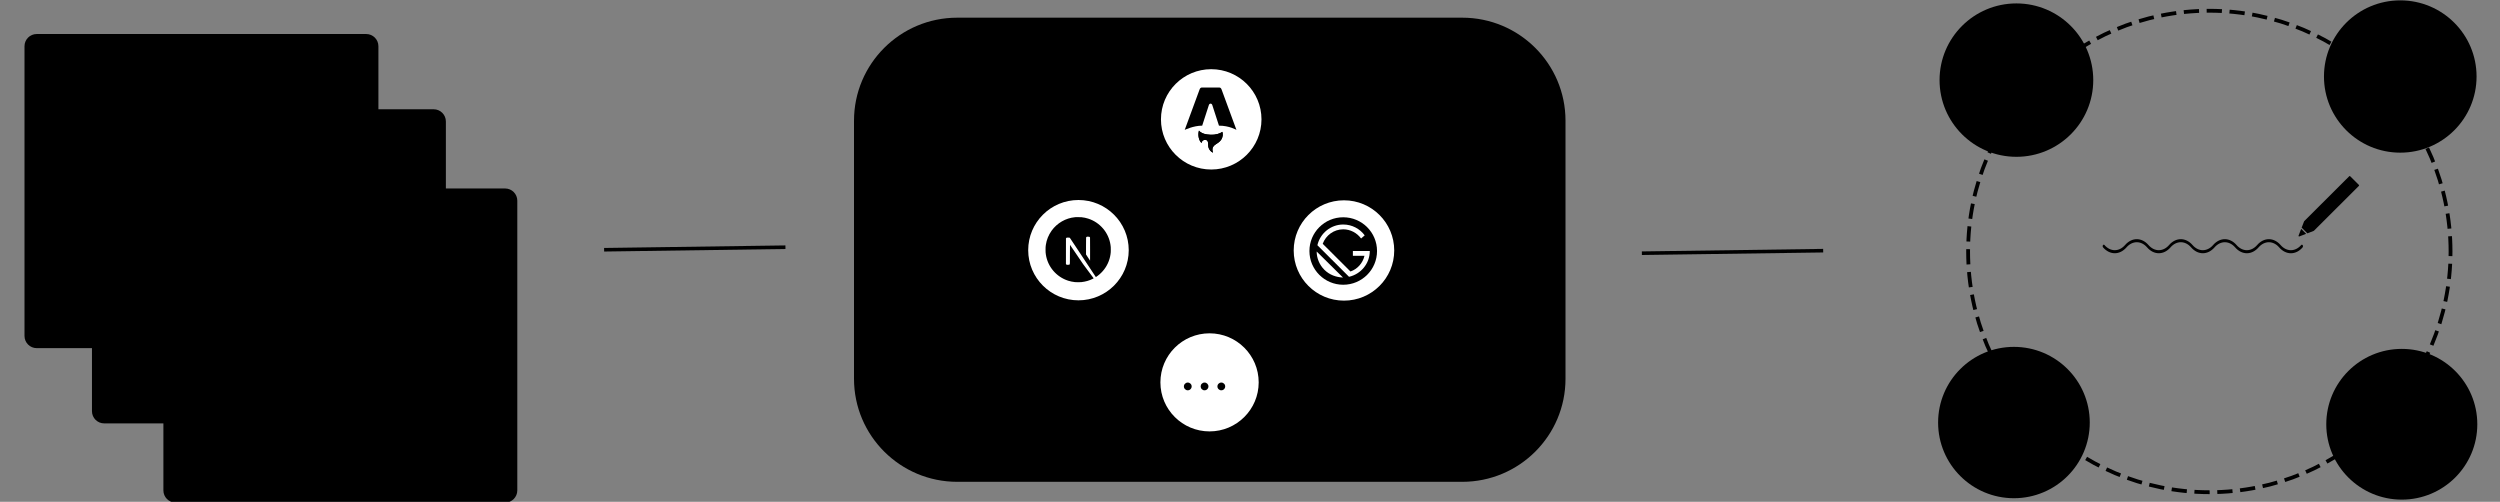 <svg width="1116" height="224" viewBox="0 0 1116 224" fill="none" xmlns="http://www.w3.org/2000/svg">
<rect x="0" y="0" width="1116" height="224" fill="#808080" stroke="none"/>
<g clip-path="url(#clip0_3_2)">
<path d="M350.619 110.351L269.676 111.489" stroke="#8C9FCC" style="stroke:#8C9FCC;stroke:color(display-p3 0.549 0.624 0.8);stroke-opacity:1;" stroke-width="1.598"/>
<path d="M813.869 111.898L732.927 113.035" stroke="#8C9FCC" style="stroke:#8C9FCC;stroke:color(display-p3 0.549 0.624 0.8);stroke-opacity:1;" stroke-width="1.598"/>
<path fill-rule="evenodd" clip-rule="evenodd" d="M381.228 169.086C381.228 194.491 401.864 215.085 427.321 215.085H652.749C678.205 215.085 698.841 194.491 698.841 169.086V53.893C698.841 28.488 678.205 7.893 652.749 7.893H427.321C401.864 7.893 381.228 28.488 381.228 53.893V169.086Z" fill="#F6F6F6" style="fill:#F6F6F6;fill:color(display-p3 0.965 0.965 0.965);fill-opacity:1;"/>
<path fill-rule="evenodd" clip-rule="evenodd" d="M563.127 53.28C563.127 40.913 553.081 30.887 540.689 30.887C528.296 30.887 518.251 40.913 518.251 53.28C518.251 65.646 528.296 75.671 540.689 75.671C553.081 75.671 563.127 65.646 563.127 53.28Z" fill="white" style="fill:white;fill-opacity:1;"/>
<path d="M536.366 63.84C535.051 62.639 534.667 60.117 535.215 58.29C536.166 59.441 537.483 59.806 538.847 60.012C540.952 60.33 543.02 60.211 544.977 59.251C545.201 59.14 545.408 58.994 545.653 58.846C545.836 59.377 545.883 59.914 545.819 60.461C545.664 61.79 545 62.818 543.946 63.597C543.524 63.909 543.078 64.187 542.642 64.481C541.303 65.383 540.941 66.442 541.445 67.981C541.456 68.02 541.467 68.056 541.494 68.149C540.81 67.843 540.312 67.398 539.931 66.814C539.53 66.198 539.338 65.515 539.329 64.777C539.323 64.419 539.323 64.056 539.274 63.702C539.157 62.838 538.75 62.453 537.985 62.429C537.2 62.406 536.579 62.891 536.414 63.654C536.402 63.713 536.384 63.77 536.365 63.838L536.366 63.84Z" fill="#EA3891" style="fill:#EA3891;fill:color(display-p3 0.918 0.22 0.569);fill-opacity:1;"/>
<path d="M536.366 63.84C535.051 62.639 534.667 60.117 535.215 58.29C536.166 59.441 537.483 59.806 538.847 60.012C540.952 60.33 543.02 60.211 544.977 59.251C545.201 59.14 545.408 58.994 545.653 58.846C545.836 59.377 545.883 59.914 545.819 60.461C545.664 61.79 545 62.818 543.946 63.597C543.524 63.909 543.078 64.187 542.642 64.481C541.303 65.383 540.941 66.442 541.445 67.981C541.456 68.02 541.467 68.056 541.494 68.149C540.81 67.843 540.312 67.398 539.931 66.814C539.53 66.198 539.338 65.515 539.329 64.777C539.323 64.419 539.323 64.056 539.274 63.702C539.157 62.838 538.75 62.453 537.985 62.429C537.2 62.406 536.579 62.891 536.414 63.654C536.402 63.713 536.384 63.77 536.365 63.838L536.366 63.84Z" fill="#EA3891" style="fill:#EA3891;fill:color(display-p3 0.918 0.22 0.569);fill-opacity:1;"/>
<path d="M528.857 57.985C528.857 57.985 532.754 56.091 536.66 56.091L539.606 46.992C539.717 46.552 540.039 46.254 540.402 46.254C540.765 46.254 541.087 46.552 541.198 46.992L544.144 56.091C548.771 56.091 551.947 57.985 551.947 57.985C551.947 57.985 545.329 39.993 545.316 39.956C545.126 39.425 544.805 39.081 544.374 39.081H536.432C535.999 39.081 535.692 39.425 535.488 39.956C535.475 39.992 528.857 57.985 528.857 57.985Z" fill="#EA3891" style="fill:#EA3891;fill:color(display-p3 0.918 0.22 0.569);fill-opacity:1;"/>
<path fill-rule="evenodd" clip-rule="evenodd" d="M503.865 111.673C503.865 99.307 493.819 89.281 481.427 89.281C469.035 89.281 458.989 99.307 458.989 111.673C458.989 124.04 469.035 134.066 481.427 134.066C493.819 134.066 503.865 124.04 503.865 111.673Z" fill="white" style="fill:white;fill-opacity:1;"/>
<path d="M480.343 96.92C480.28 96.925 480.081 96.944 479.902 96.959C475.765 97.331 471.891 99.559 469.436 102.981C468.069 104.885 467.196 107.044 466.865 109.331C466.748 110.129 466.734 110.365 466.734 111.448C466.734 112.53 466.748 112.766 466.865 113.564C467.657 119.021 471.548 123.607 476.828 125.306C477.772 125.61 478.769 125.817 479.902 125.942C480.343 125.99 482.25 125.99 482.693 125.942C484.648 125.726 486.305 125.243 487.939 124.411C488.189 124.283 488.238 124.249 488.204 124.22C488.181 124.204 487.113 122.774 485.833 121.047L483.504 117.908L480.585 113.598C478.979 111.229 477.659 109.291 477.647 109.291C477.636 109.288 477.625 111.203 477.618 113.541C477.61 117.635 477.607 117.8 477.555 117.897C477.482 118.036 477.426 118.093 477.305 118.154C477.214 118.201 477.135 118.209 476.705 118.209H476.212L476.081 118.127C475.996 118.072 475.933 118.002 475.891 117.919L475.831 117.792L475.836 112.095L475.845 106.396L475.933 106.285C475.978 106.226 476.075 106.149 476.144 106.112C476.261 106.055 476.306 106.05 476.799 106.05C477.379 106.05 477.476 106.073 477.628 106.238C477.67 106.283 479.249 108.658 481.14 111.519C483.031 114.379 485.616 118.285 486.885 120.203L489.191 123.689L489.309 123.612C490.342 122.942 491.436 121.987 492.301 120.992C494.143 118.882 495.329 116.308 495.728 113.564C495.846 112.766 495.859 112.53 495.859 111.448C495.859 110.365 495.846 110.129 495.728 109.331C494.938 103.874 491.045 99.288 485.767 97.59C484.836 97.289 483.845 97.08 482.735 96.957C482.462 96.928 480.579 96.897 480.343 96.92ZM486.305 105.709C486.442 105.777 486.552 105.908 486.592 106.044C486.615 106.118 486.621 107.697 486.615 111.257L486.607 116.365L485.704 114.984L484.799 113.603V109.891C484.799 107.49 484.81 106.141 484.828 106.076C484.873 105.916 484.973 105.791 485.109 105.717C485.225 105.657 485.269 105.652 485.715 105.652C486.137 105.652 486.211 105.657 486.305 105.709Z" fill="black" style="fill:black;fill-opacity:1;"/>
<path fill-rule="evenodd" clip-rule="evenodd" d="M562.379 170.685C562.379 158.318 552.333 148.293 539.941 148.293C527.55 148.293 517.504 158.318 517.504 170.685C517.504 183.053 527.55 193.078 539.941 193.078C552.333 193.078 562.379 183.053 562.379 170.685Z" fill="white" stroke="#F9FAFC" style="fill:white;fill-opacity:1;stroke:#F9FAFC;stroke:color(display-p3 0.977 0.98 0.988);stroke-opacity:1;" stroke-width="1.001"/>
<path fill-rule="evenodd" clip-rule="evenodd" d="M622.383 111.81C622.383 99.443 612.337 89.418 599.946 89.418C587.554 89.418 577.508 99.443 577.508 111.81C577.508 124.178 587.554 134.203 599.946 134.203C612.337 134.203 622.383 124.178 622.383 111.81Z" fill="white" style="fill:white;fill-opacity:1;"/>
<path d="M614.707 112.052C614.707 120.368 607.951 127.11 599.617 127.11C591.284 127.11 584.528 120.368 584.528 112.052C584.528 103.735 591.284 96.993 599.617 96.993C607.951 96.993 614.707 103.735 614.707 112.052Z" fill="#663399" style="fill:#663399;fill:color(display-p3 0.4 0.2 0.6);fill-opacity:1;"/>
<path d="M587.761 112.267C587.761 115.172 588.948 118.183 591.211 120.442C593.474 122.701 596.492 123.776 599.509 123.884L587.761 112.267ZM588.085 109.47L602.204 123.561C607.485 122.378 611.473 117.645 611.473 112.052H603.929V114.203H609.102C608.348 117.429 605.977 120.119 602.852 121.194L590.456 108.825C591.857 105.061 595.414 102.371 599.617 102.371C602.851 102.371 605.761 103.984 607.593 106.459L609.209 105.061C607.054 102.156 603.605 100.22 599.617 100.22C594.013 100.22 589.271 104.2 588.085 109.47Z" fill="white" style="fill:white;fill-opacity:1;"/>
<path fill-rule="evenodd" clip-rule="evenodd" d="M568.384 111.586C568.384 96.375 556.027 84.044 540.786 84.044C525.545 84.044 513.188 96.375 513.188 111.586C513.188 126.797 525.545 139.127 540.786 139.127C556.027 139.127 568.384 126.797 568.384 111.586Z" fill="#F9FAFC" style="fill:#F9FAFC;fill:color(display-p3 0.977 0.98 0.988);fill-opacity:1;"/>
<path d="M559.862 115.308C560.066 114.176 560.172 113.011 560.172 111.82C560.172 110.814 560.096 109.825 559.95 108.861C559.892 108.487 559.567 108.219 559.189 108.219H546.576C546.162 108.219 545.862 107.828 545.97 107.43L547.462 101.87C547.572 101.458 547.945 101.173 548.371 101.173H555.863C556.362 101.173 556.657 100.624 556.362 100.225C552.79 95.387 547.043 92.248 540.56 92.248C529.728 92.248 520.948 101.011 520.948 111.82C520.948 116.741 522.768 121.239 525.773 124.678C526.093 125.044 526.681 124.893 526.807 124.423L531.146 108.183C531.225 107.885 530.999 107.592 530.691 107.592H526.921C526.509 107.592 526.209 107.202 526.315 106.805L527.539 102.225C527.631 101.882 527.943 101.645 528.299 101.637C532.406 101.552 536.463 100.48 540.066 98.516C540.439 98.314 540.888 98.654 540.779 99.063L532.798 128.934C532.677 129.381 532.9 129.85 533.33 130.02C535.568 130.906 538.007 131.392 540.56 131.392C546.75 131.392 552.272 128.531 555.866 124.059C556.184 123.664 555.892 123.095 555.383 123.095H542.581C542.169 123.095 541.868 122.704 541.975 122.306L543.468 116.744C543.579 116.334 543.952 116.048 544.378 116.048H558.957C559.4 116.048 559.784 115.741 559.862 115.308Z" fill="#4C84E4" style="fill:#4C84E4;fill:color(display-p3 0.298 0.518 0.894);fill-opacity:1;"/>
<path d="M530.227 174.235C529.75 174.235 529.342 174.064 529.001 173.725C528.659 173.385 528.489 172.977 528.489 172.502C528.489 172.026 528.659 171.619 529.001 171.278C529.342 170.939 529.75 170.769 530.227 170.769C530.702 170.769 531.11 170.939 531.451 171.278C531.793 171.619 531.963 172.026 531.963 172.502C531.963 172.816 531.883 173.105 531.722 173.368C531.567 173.631 531.359 173.844 531.095 174.004C530.837 174.158 530.548 174.235 530.227 174.235ZM537.71 174.235C537.233 174.235 536.825 174.064 536.484 173.725C536.142 173.385 535.973 172.977 535.973 172.502C535.973 172.026 536.142 171.619 536.484 171.278C536.825 170.939 537.233 170.769 537.71 170.769C538.186 170.769 538.594 170.939 538.936 171.278C539.276 171.619 539.446 172.026 539.446 172.502C539.446 172.816 539.366 173.105 539.205 173.368C539.05 173.631 538.842 173.844 538.578 174.004C538.321 174.158 538.031 174.235 537.71 174.235ZM545.193 174.235C544.716 174.235 544.308 174.064 543.968 173.725C543.627 173.385 543.456 172.977 543.456 172.502C543.456 172.026 543.627 171.619 543.968 171.278C544.308 170.939 544.716 170.769 545.193 170.769C545.669 170.769 546.077 170.939 546.419 171.278C546.76 171.619 546.929 172.026 546.929 172.502C546.929 172.816 546.85 173.105 546.689 173.368C546.535 173.631 546.324 173.844 546.061 174.004C545.804 174.158 545.515 174.235 545.193 174.235Z" fill="#655F5E" style="fill:#655F5E;fill:color(display-p3 0.396 0.372 0.369);fill-opacity:1;"/>
<path d="M1093.92 112.263C1093.92 52.914 1045.71 4.801 986.242 4.801C926.773 4.801 878.565 52.914 878.565 112.263C878.565 171.612 926.773 219.723 986.242 219.723C1045.71 219.723 1093.92 171.612 1093.92 112.263Z" stroke="#8C9FCC" style="stroke:#8C9FCC;stroke:color(display-p3 0.549 0.624 0.8);stroke-opacity:1;" stroke-width="1.702" stroke-dasharray="6.81 3.4"/>
<path fill-rule="evenodd" clip-rule="evenodd" d="M1105.54 34.155C1105.54 15.381 1090.3 0.162 1071.48 0.162C1052.67 0.162 1037.42 15.381 1037.42 34.155C1037.42 52.927 1052.67 68.147 1071.48 68.147C1090.3 68.147 1105.54 52.927 1105.54 34.155Z" fill="#F9F9F9" style="fill:#F9F9F9;fill:color(display-p3 0.977 0.977 0.977);fill-opacity:1;"/>
<path d="M1053.29 31.762C1052.09 30.996 1050.87 30.403 1050.87 29.54C1050.87 29.021 1051.41 28.49 1052.16 28.49C1053.51 28.49 1054.31 29.675 1055.08 31.157H1055.57V27.749H1052.19C1049.4 27.749 1048.58 29.169 1048.58 30.28C1048.58 31.737 1050.06 32.6 1051.68 33.612C1052.81 34.317 1053.76 34.971 1053.76 35.724C1053.76 36.539 1053.1 37.008 1052.26 37.008C1051.37 37.008 1050.05 36.02 1049.12 33.971H1048.64V37.749H1052.5C1054.88 37.749 1056.07 36.169 1056.11 34.897C1056.17 33.416 1054.6 32.589 1053.29 31.762ZM1063.85 36.576V32.588C1063.85 30.86 1062.57 30.403 1060.72 30.403H1057.43L1057.45 33.217H1057.99C1058.57 32.02 1059.39 31.144 1060.27 31.144C1061.03 31.144 1061.39 31.699 1061.39 32.28V32.822C1060.15 33.44 1056.85 33.959 1056.85 35.835C1056.85 36.922 1057.74 37.823 1059.05 37.823C1060.18 37.823 1060.97 37.205 1061.37 36.478C1061.44 37.083 1061.9 37.749 1062.97 37.749H1064.66V37.205C1064.12 37.205 1063.85 36.898 1063.85 36.576ZM1061.34 33.465V35.959C1061.11 36.243 1060.72 36.565 1060.28 36.565C1059.67 36.565 1059.27 36.169 1059.27 35.38C1059.27 34.478 1060.72 33.897 1061.34 33.465ZM1085.83 31.181C1086.16 31.181 1086.52 31.218 1086.69 31.564L1089.67 37.761C1089.1 38.861 1088.12 39.034 1086.35 38.576V40.749C1087.25 40.749 1088.07 40.763 1088.28 40.712C1089.44 40.429 1090.14 38.515 1090.47 37.775L1092.99 32.034C1093.27 31.405 1093.51 30.948 1093.99 30.948V30.405H1091.28V30.948C1092.2 30.948 1092.46 31.355 1092.01 32.454L1090.91 34.96L1089.5 31.911C1089.17 31.318 1089.35 30.948 1090.03 30.948V30.405H1083.03V27.935H1082.39C1082.2 28.774 1081.12 30.404 1079.35 30.404V30.947H1080.49V36.021C1080.49 36.873 1080.83 37.861 1082.8 37.861H1085.85V35.046H1085.35C1085.13 35.701 1084.63 37.009 1083.65 37.009C1083.11 37.009 1083.03 36.504 1083.03 36.096V31.181H1085.83ZM1078.32 36.576V30.403H1074.97V30.947C1075.54 30.947 1075.79 31.243 1075.79 31.589V36.576C1075.76 36.91 1075.5 37.205 1074.97 37.205V37.749H1079.2V37.205C1078.79 37.205 1078.35 36.898 1078.32 36.576ZM1068.64 36.576L1068.66 32.353C1069.01 31.959 1069.38 31.614 1069.99 31.614C1070.61 31.614 1070.92 32.021 1070.92 32.527V36.576C1070.92 36.898 1070.65 37.205 1070.11 37.205V37.749H1074.28V37.205C1073.75 37.205 1073.49 36.859 1073.49 36.576V32.353C1073.49 31.033 1072.74 30.256 1071.26 30.256C1070.02 30.256 1069.24 30.947 1068.66 31.675V30.403H1065.2V30.947C1065.82 30.947 1066.07 31.292 1066.07 31.589V36.576C1066.07 36.898 1065.81 37.205 1065.26 37.205V37.749H1069.44V37.205C1068.91 37.205 1068.64 36.859 1068.64 36.576ZM1076.85 29.638C1077.79 29.638 1078.38 29.082 1078.38 28.366C1078.38 27.65 1077.79 27.119 1076.85 27.119C1075.91 27.119 1075.31 27.65 1075.31 28.366C1075.31 29.082 1075.94 29.638 1076.85 29.638Z" fill="#5B78C6" style="fill:#5B78C6;fill:color(display-p3 0.357 0.471 0.776);fill-opacity:1;"/>
<path fill-rule="evenodd" clip-rule="evenodd" d="M932.868 188.624C932.868 169.967 917.713 154.844 899.019 154.844C880.324 154.844 865.17 169.967 865.17 188.624C865.17 207.281 880.324 222.405 899.019 222.405C917.713 222.405 932.868 207.281 932.868 188.624Z" fill="#F9F9F9" style="fill:#F9F9F9;fill:color(display-p3 0.977 0.977 0.977);fill-opacity:1;"/>
<path d="M891.803 170.931C893.393 172.513 894 174.83 893.393 176.987C895.348 175.814 897.587 175.195 899.869 175.198H899.917C903.269 175.208 906.479 176.552 908.836 178.931C910.727 180.914 913.866 180.989 915.852 179.106C917.839 177.219 917.914 174.085 916.027 172.104C915.979 172.052 915.932 172.006 915.881 171.958C911.671 167.708 905.935 165.314 899.944 165.298H899.86C895.376 165.289 890.994 166.621 887.276 169.12H887.415C889.062 169.116 890.642 169.77 891.803 170.933V170.931Z" fill="#1773EB" style="fill:#1773EB;fill:color(display-p3 0.09 0.451 0.922);fill-opacity:1;"/>
<path d="M912.267 195.323C910.958 195.323 909.701 195.84 908.772 196.76C906.408 199.106 903.209 200.425 899.875 200.422H899.827C897.539 200.419 895.3 199.791 893.345 198.604C893.495 199.144 893.567 199.703 893.567 200.26C893.567 203.682 890.79 206.454 887.362 206.454H887.2C890.915 208.978 895.3 210.333 899.793 210.338H899.878C905.833 210.348 911.549 207.995 915.766 203.8C917.711 201.872 917.727 198.738 915.795 196.794C914.864 195.856 913.593 195.329 912.271 195.329V195.323H912.267Z" fill="#E44F20" style="fill:#E44F20;fill:color(display-p3 0.894 0.31 0.126);fill-opacity:1;"/>
<path d="M882.968 195.878C884.127 194.71 885.709 194.058 887.355 194.065C887.923 194.065 888.49 194.14 889.036 194.292C886.625 190.29 886.633 185.283 889.062 181.291C885.754 182.197 882.338 180.253 881.432 176.956C881.286 176.419 881.209 175.868 881.209 175.31V175.142C876.021 182.752 875.995 192.751 881.149 200.388V200.257C881.144 198.615 881.798 197.035 882.968 195.878Z" fill="#FFDA00" style="fill:#FFDA00;fill:color(display-p3 1 0.855 0);fill-opacity:1;"/>
<path d="M887.416 170.217C886.005 170.217 885.017 170.8 883.818 171.995C882.678 173.131 882.319 174.127 882.315 175.31C882.315 178.119 884.603 180.399 887.418 180.396C890.235 180.396 892.519 178.112 892.516 175.303C892.516 172.494 890.231 170.217 887.416 170.217Z" fill="#1773EB" style="fill:#1773EB;fill:color(display-p3 0.09 0.451 0.922);fill-opacity:1;"/>
<path d="M882.243 200.264C882.243 201.669 882.827 202.658 884.021 203.85C885.163 204.989 886.157 205.35 887.343 205.354C890.151 205.345 892.421 203.067 892.411 200.264C892.401 197.46 890.12 195.197 887.31 195.206C884.507 195.216 882.243 197.483 882.243 200.28V200.264Z" fill="#E44F20" style="fill:#E44F20;fill:color(display-p3 0.894 0.31 0.126);fill-opacity:1;"/>
<path fill-rule="evenodd" clip-rule="evenodd" d="M1105.87 189.388C1105.87 170.808 1090.78 155.744 1072.16 155.744C1053.54 155.744 1038.45 170.808 1038.45 189.388C1038.45 207.969 1053.54 223.033 1072.16 223.033C1090.78 223.033 1105.87 207.969 1105.87 189.388Z" fill="#F9F9F9" style="fill:#F9F9F9;fill:color(display-p3 0.977 0.977 0.977);fill-opacity:1;"/>
<path d="M1059.19 193.171C1058.26 193.171 1057.46 192.842 1056.79 192.183C1056.13 191.515 1055.8 190.716 1055.8 189.785C1055.8 188.863 1056.13 188.072 1056.79 187.414C1057.46 186.756 1058.26 186.426 1059.19 186.426C1060.1 186.426 1060.89 186.756 1061.57 187.414C1062.25 188.072 1062.59 188.863 1062.59 189.785C1062.59 190.405 1062.43 190.974 1062.11 191.492C1061.79 192 1061.38 192.409 1060.88 192.72C1060.37 193.021 1059.81 193.171 1059.19 193.171ZM1071.05 193.171C1070.12 193.171 1069.32 192.842 1068.65 192.183C1067.99 191.515 1067.66 190.716 1067.66 189.785C1067.66 188.863 1067.99 188.072 1068.65 187.414C1069.32 186.756 1070.12 186.426 1071.05 186.426C1071.96 186.426 1072.75 186.756 1073.43 187.414C1074.11 188.072 1074.44 188.863 1074.44 189.785C1074.44 190.405 1074.28 190.974 1073.96 191.492C1073.65 192 1073.24 192.409 1072.73 192.72C1072.22 193.021 1071.66 193.171 1071.05 193.171ZM1082.91 193.171C1081.98 193.171 1081.18 192.842 1080.51 192.183C1079.85 191.515 1079.52 190.716 1079.52 189.785C1079.52 188.863 1079.85 188.072 1080.51 187.414C1081.18 186.756 1081.98 186.426 1082.91 186.426C1083.81 186.426 1084.61 186.756 1085.28 187.414C1085.96 188.072 1086.3 188.863 1086.3 189.785C1086.3 190.405 1086.14 190.974 1085.82 191.492C1085.51 192 1085.1 192.409 1084.59 192.72C1084.08 193.021 1083.52 193.171 1082.91 193.171Z" fill="#8DB0D4" style="fill:#8DB0D4;fill:color(display-p3 0.553 0.69 0.831);fill-opacity:1;"/>
<path fill-rule="evenodd" clip-rule="evenodd" d="M934.431 35.763C934.431 16.854 919.072 1.525 900.125 1.525C881.176 1.525 865.817 16.854 865.817 35.763C865.817 54.673 881.176 70.001 900.125 70.001C919.072 70.001 934.431 54.673 934.431 35.763Z" fill="#F9F9F9" style="fill:#F9F9F9;fill:color(display-p3 0.977 0.977 0.977);fill-opacity:1;"/>
<path d="M900.469 12.406C887.856 12.406 877.597 22.645 877.597 35.231C877.597 47.818 887.856 58.059 900.469 58.059C913.08 58.059 923.339 47.818 923.339 35.231C923.339 22.645 913.08 12.406 900.469 12.406ZM879.904 35.231C879.904 32.255 880.544 29.431 881.684 26.879L891.495 53.701C884.634 50.374 879.904 43.354 879.904 35.231ZM900.469 55.755C898.451 55.755 896.501 55.459 894.659 54.919L900.829 37.027L907.152 54.309C907.193 54.411 907.242 54.504 907.298 54.591C905.16 55.342 902.863 55.755 900.469 55.755ZM903.302 25.609C904.54 25.544 905.657 25.414 905.657 25.414C906.764 25.283 906.634 23.658 905.524 23.723C905.524 23.723 902.194 23.983 900.044 23.983C898.024 23.983 894.627 23.723 894.627 23.723C893.518 23.658 893.388 25.349 894.497 25.414C894.497 25.414 895.547 25.544 896.653 25.609L899.857 34.37L895.357 47.84L887.87 25.61C889.11 25.545 890.224 25.414 890.224 25.414C891.331 25.284 891.2 23.658 890.091 23.724C890.091 23.724 886.762 23.985 884.611 23.985C884.225 23.985 883.769 23.975 883.287 23.96C886.964 18.388 893.285 14.709 900.469 14.709C905.823 14.709 910.697 16.752 914.355 20.096C914.266 20.092 914.18 20.08 914.088 20.08C912.069 20.08 910.636 21.836 910.636 23.722C910.636 25.413 911.612 26.845 912.655 28.535C913.437 29.902 914.351 31.659 914.351 34.196C914.351 35.952 913.675 37.99 912.785 40.83L910.734 47.671L903.302 25.609ZM910.806 52.971L917.088 34.847C918.262 31.919 918.651 29.578 918.651 27.495C918.651 26.741 918.602 26.039 918.513 25.385C920.119 28.308 921.033 31.664 921.032 35.231C921.032 42.803 916.92 49.413 910.806 52.971Z" fill="#4F8CFC" stroke="#73AFE8" style="fill:#4F8CFC;fill:color(display-p3 0.31 0.549 0.988);fill-opacity:1;stroke:#73AFE8;stroke:color(display-p3 0.451 0.686 0.91);stroke-opacity:1;" stroke-width="0.152"/>
<path d="M1026.15 105.499C1026.22 105.563 1026.33 105.582 1026.42 105.546L1029.46 104.374L1027.25 102.164L1026.07 105.197C1026.03 105.303 1026.06 105.424 1026.15 105.499Z" fill="#B1B5BE" style="fill:#B1B5BE;fill:color(display-p3 0.694 0.71 0.745);fill-opacity:1;"/>
<path d="M1030.01 104.161L1032.83 103.075C1032.87 103.062 1032.9 103.041 1032.93 103.015L1053.03 82.961C1053.08 82.91 1053.11 82.841 1053.11 82.77C1053.11 82.698 1053.08 82.63 1053.03 82.579L1049.1 78.654C1049.05 78.604 1048.98 78.575 1048.91 78.575C1048.84 78.575 1048.77 78.604 1048.72 78.654L1028.61 98.707C1028.58 98.734 1028.56 98.767 1028.55 98.803L1027.46 101.615L1030.01 104.161Z" fill="#868FDB" style="fill:#868FDB;fill:color(display-p3 0.525 0.561 0.859);fill-opacity:1;"/>
<path d="M1027.88 110.44C1026.37 112.18 1024.51 113.053 1022.66 113.053C1020.8 113.053 1018.94 112.18 1017.43 110.44C1014.76 107.363 1010.89 107.363 1008.23 110.429C1005.19 113.921 1000.8 113.921 997.769 110.434C995.097 107.363 991.231 107.363 988.567 110.429C985.538 113.915 981.143 113.921 978.113 110.429C975.446 107.358 971.579 107.358 968.916 110.429C965.886 113.921 961.487 113.915 958.458 110.429C955.794 107.363 951.924 107.363 949.26 110.429C946.232 113.915 941.836 113.915 938.806 110.429C938.599 110.189 938.569 109.758 938.741 109.471C938.914 109.184 939.226 109.141 939.433 109.381C942.097 112.452 945.966 112.447 948.631 109.381C951.659 105.894 956.055 105.894 959.083 109.381C961.748 112.447 965.617 112.447 968.282 109.381C971.31 105.894 975.706 105.894 978.735 109.381C981.404 112.452 985.273 112.452 987.936 109.381C990.966 105.894 995.361 105.894 998.39 109.381C1001.06 112.452 1004.92 112.452 1007.59 109.387C1010.62 105.894 1015.02 105.894 1018.05 109.381C1020.72 112.452 1024.58 112.452 1027.25 109.391C1027.46 109.152 1027.76 109.189 1027.94 109.482C1028.11 109.769 1028.08 110.2 1027.87 110.44H1027.88Z" fill="#BBBBBB" style="fill:#BBBBBB;fill:color(display-p3 0.733 0.733 0.733);fill-opacity:1;"/>
<path d="M16.397 15.185H163.461C166.477 15.185 168.922 17.624 168.922 20.634V149.963C168.922 152.973 166.477 155.412 163.461 155.412H16.397C13.382 155.412 10.937 152.973 10.937 149.963V20.634C10.937 17.624 13.382 15.185 16.397 15.185Z" fill="#F9FAFC" style="fill:#F9FAFC;fill:color(display-p3 0.977 0.98 0.988);fill-opacity:1;"/>
<path d="M29.334 28.647C29.334 31.342 27.234 33.527 24.644 33.527C22.053 33.527 19.953 31.342 19.953 28.647C19.953 25.952 22.053 23.767 24.644 23.767C27.234 23.767 29.334 25.952 29.334 28.647Z" fill="#CCCCCC" style="fill:#CCCCCC;fill:color(display-p3 0.8 0.8 0.8);fill-opacity:1;"/>
<path d="M46.532 28.647C46.532 31.342 44.432 33.527 41.841 33.527C39.251 33.527 37.152 31.342 37.152 28.647C37.152 25.952 39.251 23.767 41.841 23.767C44.432 23.767 46.532 25.952 46.532 28.647Z" fill="#CCCCCC" style="fill:#CCCCCC;fill:color(display-p3 0.8 0.8 0.8);fill-opacity:1;"/>
<path d="M63.73 28.647C63.73 31.342 61.629 33.527 59.039 33.527C56.449 33.527 54.35 31.342 54.35 28.647C54.35 25.952 56.449 23.767 59.039 23.767C61.629 23.767 63.73 25.952 63.73 28.647Z" fill="#CCCCCC" style="fill:#CCCCCC;fill:color(display-p3 0.8 0.8 0.8);fill-opacity:1;"/>
<path d="M72.847 59.733H27.845C26.602 59.733 25.595 61.041 25.595 62.653C25.595 64.266 26.602 65.573 27.845 65.573H72.847C74.09 65.573 75.097 64.266 75.097 62.653C75.097 61.041 74.09 59.733 72.847 59.733Z" fill="#EEEEEE" style="fill:#EEEEEE;fill:color(display-p3 0.933 0.933 0.933);fill-opacity:1;"/>
<path d="M90.937 71.412H28.706C26.987 71.412 25.595 72.719 25.595 74.332C25.595 75.944 26.987 77.252 28.706 77.252H90.937C92.656 77.252 94.049 75.944 94.049 74.332C94.049 72.719 92.656 71.412 90.937 71.412Z" fill="#EEEEEE" style="fill:#EEEEEE;fill:color(display-p3 0.933 0.933 0.933);fill-opacity:1;"/>
<path d="M90.022 94.77H29.621C27.398 94.77 25.595 96.078 25.595 97.689V109.369C25.595 110.981 27.398 112.289 29.621 112.289H90.022C92.245 112.289 94.049 110.981 94.049 109.369V97.689C94.049 96.078 92.245 94.77 90.022 94.77ZM85.995 106.449H33.648V100.609H85.995V106.449Z" fill="#EEEEEE" style="fill:#EEEEEE;fill:color(display-p3 0.933 0.933 0.933);fill-opacity:1;"/>
<path d="M90.022 83.092H29.621C27.398 83.092 25.595 84.398 25.595 86.01C25.595 87.623 27.398 88.93 29.621 88.93H90.022C92.245 88.93 94.049 87.623 94.049 86.01C94.049 84.398 92.245 83.092 90.022 83.092Z" fill="#EEEEEE" style="fill:#EEEEEE;fill:color(display-p3 0.933 0.933 0.933);fill-opacity:1;"/>
<path d="M46.513 48.776H193.577C196.593 48.776 199.038 51.216 199.038 54.224V183.554C199.038 186.564 196.593 189.003 193.577 189.003H46.513C43.497 189.003 41.053 186.564 41.053 183.554V54.224C41.053 51.216 43.497 48.776 46.513 48.776Z" fill="#F9FAFC" style="fill:#F9FAFC;fill:color(display-p3 0.977 0.98 0.988);fill-opacity:1;"/>
<path d="M59.45 62.239C59.45 64.934 57.35 67.118 54.761 67.118C52.169 67.118 50.069 64.934 50.069 62.239C50.069 59.544 52.169 57.358 54.761 57.358C57.35 57.358 59.45 59.544 59.45 62.239Z" fill="#CCCCCC" style="fill:#CCCCCC;fill:color(display-p3 0.8 0.8 0.8);fill-opacity:1;"/>
<path d="M76.648 62.239C76.648 64.934 74.549 67.118 71.957 67.118C69.367 67.118 67.268 64.934 67.268 62.239C67.268 59.544 69.367 57.358 71.957 57.358C74.549 57.358 76.648 59.544 76.648 62.239Z" fill="#CCCCCC" style="fill:#CCCCCC;fill:color(display-p3 0.8 0.8 0.8);fill-opacity:1;"/>
<path d="M93.845 62.239C93.845 64.934 91.745 67.118 89.155 67.118C86.566 67.118 84.464 64.934 84.464 62.239C84.464 59.544 86.566 57.358 89.155 57.358C91.745 57.358 93.845 59.544 93.845 62.239Z" fill="#CCCCCC" style="fill:#CCCCCC;fill:color(display-p3 0.8 0.8 0.8);fill-opacity:1;"/>
<path d="M102.964 93.324H57.961C56.718 93.324 55.711 94.632 55.711 96.244C55.711 97.857 56.718 99.164 57.961 99.164H102.964C104.206 99.164 105.214 97.857 105.214 96.244C105.214 94.632 104.206 93.324 102.964 93.324Z" fill="#EEEEEE" style="fill:#EEEEEE;fill:color(display-p3 0.933 0.933 0.933);fill-opacity:1;"/>
<path d="M121.053 105.003H58.822C57.103 105.003 55.711 106.31 55.711 107.923C55.711 109.535 57.103 110.843 58.822 110.843H121.053C122.771 110.843 124.165 109.535 124.165 107.923C124.165 106.31 122.771 105.003 121.053 105.003Z" fill="#EEEEEE" style="fill:#EEEEEE;fill:color(display-p3 0.933 0.933 0.933);fill-opacity:1;"/>
<path d="M120.137 128.361H59.737C57.513 128.361 55.711 129.669 55.711 131.281V142.96C55.711 144.572 57.513 145.88 59.737 145.88H120.137C122.361 145.88 124.165 144.572 124.165 142.96V131.281C124.165 129.669 122.361 128.361 120.137 128.361ZM116.111 140.04H63.764V134.2H116.111V140.04Z" fill="#EEEEEE" style="fill:#EEEEEE;fill:color(display-p3 0.933 0.933 0.933);fill-opacity:1;"/>
<path d="M120.137 116.683H59.737C57.513 116.683 55.711 117.989 55.711 119.603C55.711 121.214 57.513 122.521 59.737 122.521H120.137C122.361 122.521 124.165 121.214 124.165 119.603C124.165 117.989 122.361 116.683 120.137 116.683Z" fill="#EEEEEE" style="fill:#EEEEEE;fill:color(display-p3 0.933 0.933 0.933);fill-opacity:1;"/>
<path d="M78.401 84.135H225.464C228.48 84.135 230.925 86.574 230.925 89.584V218.914C230.925 221.922 228.48 224.363 225.464 224.363H78.401C75.385 224.363 72.94 221.922 72.94 218.914V89.584C72.94 86.574 75.385 84.135 78.401 84.135Z" fill="#F9FAFC" style="fill:#F9FAFC;fill:color(display-p3 0.977 0.98 0.988);fill-opacity:1;"/>
<path d="M91.337 97.597C91.337 100.292 89.237 102.477 86.647 102.477C84.058 102.477 81.958 100.292 81.958 97.597C81.958 94.902 84.058 92.718 86.647 92.718C89.237 92.718 91.337 94.902 91.337 97.597Z" fill="#CCCCCC" style="fill:#CCCCCC;fill:color(display-p3 0.8 0.8 0.8);fill-opacity:1;"/>
<path d="M108.535 97.597C108.535 100.292 106.435 102.477 103.846 102.477C101.254 102.477 99.154 100.292 99.154 97.597C99.154 94.902 101.254 92.718 103.846 92.718C106.435 92.718 108.535 94.902 108.535 97.597Z" fill="#CCCCCC" style="fill:#CCCCCC;fill:color(display-p3 0.8 0.8 0.8);fill-opacity:1;"/>
<path d="M125.733 97.597C125.733 100.292 123.634 102.477 121.042 102.477C118.452 102.477 116.353 100.292 116.353 97.597C116.353 94.902 118.452 92.718 121.042 92.718C123.634 92.718 125.733 94.902 125.733 97.597Z" fill="#CCCCCC" style="fill:#CCCCCC;fill:color(display-p3 0.8 0.8 0.8);fill-opacity:1;"/>
<path d="M195.682 128.684H92.745C89.902 128.684 87.598 129.99 87.598 131.603C87.598 133.215 89.902 134.523 92.745 134.523H195.682C198.525 134.523 200.829 133.215 200.829 131.603C200.829 129.99 198.525 128.684 195.682 128.684Z" fill="#EEEEEE" style="fill:#EEEEEE;fill:color(display-p3 0.933 0.933 0.933);fill-opacity:1;"/>
<path d="M195.682 140.363H92.745C89.902 140.363 87.598 141.67 87.598 143.283C87.598 144.895 89.902 146.201 92.745 146.201H195.682C198.525 146.201 200.829 144.895 200.829 143.283C200.829 141.67 198.525 140.363 195.682 140.363Z" fill="#EEEEEE" style="fill:#EEEEEE;fill:color(display-p3 0.933 0.933 0.933);fill-opacity:1;"/>
<path d="M194.168 163.72H94.259C90.581 163.72 87.598 165.027 87.598 166.64V178.32C87.598 179.931 90.581 181.238 94.259 181.238H194.168C197.847 181.238 200.829 179.931 200.829 178.32V166.64C200.829 165.027 197.847 163.72 194.168 163.72ZM187.508 175.4H100.92V169.56H187.508V175.4Z" fill="#EEEEEE" style="fill:#EEEEEE;fill:color(display-p3 0.933 0.933 0.933);fill-opacity:1;"/>
<path d="M194.168 152.041H94.259C90.581 152.041 87.598 153.349 87.598 154.961C87.598 156.574 90.581 157.881 94.259 157.881H194.168C197.847 157.881 200.829 156.574 200.829 154.961C200.829 153.349 197.847 152.041 194.168 152.041Z" fill="#EEEEEE" style="fill:#EEEEEE;fill:color(display-p3 0.933 0.933 0.933);fill-opacity:1;"/>
<path d="M142.25 100.459V105.825H140.878V96.907H142.204V98.3H142.32C142.53 97.848 142.848 97.484 143.274 97.209C143.701 96.931 144.252 96.79 144.926 96.79C145.532 96.79 146.061 96.914 146.515 97.162C146.968 97.406 147.322 97.778 147.573 98.277C147.826 98.773 147.951 99.4 147.951 100.158V105.825H146.579V100.251C146.579 99.551 146.396 99.004 146.032 98.613C145.667 98.219 145.168 98.022 144.531 98.022C144.093 98.022 143.701 98.116 143.356 98.307C143.015 98.496 142.744 98.773 142.548 99.136C142.35 99.5 142.25 99.942 142.25 100.459ZM154.207 106.01C153.347 106.01 152.604 105.821 151.979 105.442C151.359 105.059 150.88 104.524 150.543 103.84C150.208 103.15 150.042 102.349 150.042 101.435C150.042 100.522 150.208 99.717 150.543 99.021C150.88 98.319 151.35 97.774 151.95 97.383C152.555 96.988 153.261 96.79 154.068 96.79C154.533 96.79 154.993 96.868 155.447 97.023C155.9 97.177 156.314 97.429 156.686 97.778C157.058 98.123 157.355 98.579 157.576 99.147C157.798 99.717 157.908 100.417 157.908 101.25V101.83H151.019V100.646H156.512C156.512 100.143 156.411 99.694 156.209 99.299C156.011 98.903 155.728 98.593 155.359 98.364C154.995 98.136 154.565 98.022 154.068 98.022C153.522 98.022 153.048 98.157 152.648 98.428C152.253 98.695 151.949 99.044 151.735 99.473C151.522 99.902 151.415 100.363 151.415 100.855V101.645C151.415 102.318 151.531 102.889 151.765 103.358C152.001 103.822 152.328 104.176 152.748 104.42C153.167 104.66 153.653 104.78 154.207 104.78C154.569 104.78 154.894 104.73 155.185 104.629C155.479 104.524 155.733 104.37 155.948 104.164C156.161 103.956 156.326 103.695 156.442 103.386L157.768 103.758C157.628 104.206 157.394 104.601 157.065 104.942C156.734 105.279 156.327 105.543 155.843 105.732C155.358 105.918 154.813 106.01 154.207 106.01ZM162.02 105.825L159.298 96.907H160.741L162.673 103.735H162.766L164.674 96.907H166.139L168.025 103.712H168.118L170.049 96.907H171.493L168.77 105.825H167.42L165.465 98.974H165.326L163.371 105.825H162.02ZM179.638 98.903L178.403 99.252C178.327 99.048 178.212 98.848 178.061 98.654C177.913 98.457 177.711 98.294 177.456 98.166C177.199 98.04 176.872 97.976 176.473 97.976C175.926 97.976 175.47 98.101 175.105 98.353C174.745 98.6 174.564 98.916 174.564 99.299C174.564 99.639 174.689 99.909 174.937 100.107C175.184 100.303 175.573 100.468 176.1 100.6L177.427 100.924C178.226 101.118 178.821 101.415 179.213 101.812C179.605 102.208 179.8 102.717 179.8 103.34C179.8 103.851 179.653 104.307 179.358 104.711C179.067 105.112 178.66 105.43 178.136 105.663C177.613 105.894 177.004 106.01 176.309 106.01C175.399 106.01 174.644 105.813 174.047 105.419C173.449 105.024 173.071 104.448 172.912 103.689L174.215 103.363C174.339 103.843 174.574 104.204 174.919 104.443C175.269 104.683 175.723 104.803 176.286 104.803C176.926 104.803 177.434 104.668 177.811 104.397C178.19 104.122 178.38 103.794 178.38 103.409C178.38 103.1 178.272 102.841 178.055 102.631C177.838 102.419 177.504 102.261 177.055 102.156L175.565 101.807C174.746 101.614 174.145 101.314 173.762 100.908C173.381 100.496 173.191 99.984 173.191 99.368C173.191 98.865 173.333 98.42 173.616 98.033C173.904 97.646 174.293 97.342 174.786 97.121C175.281 96.901 175.844 96.79 176.473 96.79C177.356 96.79 178.051 96.984 178.555 97.371C179.063 97.759 179.425 98.27 179.638 98.903Z" fill="#655F5E" style="fill:#655F5E;fill:color(display-p3 0.396 0.372 0.369);fill-opacity:1;"/>
<path d="M108.647 70.4V58.51H110.019V62.898H110.137C110.238 62.744 110.377 62.547 110.556 62.307C110.737 62.063 110.997 61.846 111.335 61.656C111.677 61.462 112.138 61.365 112.72 61.365C113.472 61.365 114.135 61.553 114.709 61.929C115.284 62.304 115.731 62.837 116.052 63.526C116.375 64.214 116.536 65.028 116.536 65.964C116.536 66.909 116.375 67.727 116.052 68.42C115.731 69.11 115.285 69.644 114.714 70.023C114.145 70.399 113.487 70.585 112.743 70.585C112.168 70.585 111.709 70.491 111.364 70.302C111.019 70.109 110.752 69.889 110.567 69.645C110.381 69.397 110.238 69.193 110.137 69.029H109.973V70.4H108.647ZM109.996 65.941C109.996 66.615 110.096 67.209 110.294 67.724C110.492 68.235 110.78 68.636 111.161 68.926C111.54 69.212 112.006 69.355 112.556 69.355C113.131 69.355 113.61 69.204 113.993 68.903C114.381 68.596 114.672 68.186 114.866 67.671C115.064 67.152 115.164 66.576 115.164 65.941C115.164 65.314 115.065 64.748 114.871 64.246C114.682 63.739 114.394 63.338 114.004 63.044C113.621 62.745 113.139 62.597 112.556 62.597C111.997 62.597 111.529 62.737 111.148 63.021C110.769 63.299 110.482 63.69 110.287 64.194C110.093 64.692 109.996 65.276 109.996 65.941ZM120.009 58.51V70.4H118.637V58.51H120.009ZM126.154 70.585C125.347 70.585 124.64 70.395 124.031 70.01C123.426 69.627 122.952 69.092 122.611 68.403C122.274 67.713 122.104 66.908 122.104 65.987C122.104 65.059 122.274 64.247 122.611 63.555C122.952 62.861 123.426 62.323 124.031 61.94C124.64 61.557 125.347 61.365 126.154 61.365C126.961 61.365 127.667 61.557 128.271 61.94C128.88 62.323 129.354 62.861 129.691 63.555C130.033 64.247 130.203 65.059 130.203 65.987C130.203 66.908 130.033 67.713 129.691 68.403C129.354 69.092 128.88 69.627 128.271 70.01C127.667 70.395 126.961 70.585 126.154 70.585ZM126.154 69.355C126.767 69.355 127.271 69.198 127.667 68.885C128.062 68.572 128.356 68.159 128.546 67.648C128.736 67.137 128.831 66.584 128.831 65.987C128.831 65.391 128.736 64.836 128.546 64.321C128.356 63.807 128.062 63.39 127.667 63.072C127.271 62.755 126.767 62.597 126.154 62.597C125.541 62.597 125.037 62.755 124.641 63.072C124.247 63.39 123.953 63.807 123.763 64.321C123.573 64.836 123.478 65.391 123.478 65.987C123.478 66.584 123.573 67.137 123.763 67.648C123.953 68.159 124.247 68.572 124.641 68.885C125.037 69.198 125.541 69.355 126.154 69.355ZM135.906 73.93C135.244 73.93 134.673 73.844 134.197 73.674C133.719 73.508 133.321 73.287 133.003 73.013C132.689 72.742 132.439 72.452 132.252 72.141L133.346 71.376C133.47 71.538 133.627 71.724 133.818 71.933C134.008 72.145 134.268 72.329 134.598 72.485C134.931 72.643 135.368 72.723 135.906 72.723C136.628 72.723 137.223 72.549 137.693 72.2C138.161 71.851 138.396 71.306 138.396 70.562V68.751H138.28C138.179 68.914 138.036 69.115 137.85 69.355C137.667 69.591 137.404 69.802 137.058 69.987C136.717 70.17 136.255 70.261 135.674 70.261C134.953 70.261 134.304 70.091 133.731 69.75C133.16 69.409 132.708 68.914 132.375 68.264C132.045 67.614 131.881 66.823 131.881 65.894C131.881 64.981 132.041 64.186 132.363 63.508C132.685 62.827 133.133 62.3 133.708 61.929C134.281 61.553 134.945 61.365 135.697 61.365C136.279 61.365 136.74 61.462 137.081 61.656C137.427 61.846 137.69 62.063 137.873 62.307C138.059 62.547 138.202 62.744 138.303 62.898H138.442V61.483H139.769V70.656C139.769 71.422 139.595 72.045 139.245 72.526C138.901 73.009 138.436 73.364 137.85 73.587C137.268 73.816 136.62 73.93 135.906 73.93ZM135.859 69.029C136.411 69.029 136.877 68.904 137.256 68.652C137.636 68.401 137.925 68.039 138.123 67.566C138.321 67.095 138.419 66.529 138.419 65.871C138.419 65.229 138.322 64.661 138.128 64.171C137.935 63.679 137.648 63.293 137.268 63.015C136.887 62.736 136.418 62.597 135.859 62.597C135.278 62.597 134.793 62.744 134.405 63.038C134.022 63.331 133.732 63.727 133.538 64.222C133.349 64.718 133.253 65.267 133.253 65.871C133.253 66.491 133.35 67.039 133.544 67.514C133.742 67.987 134.033 68.358 134.416 68.629C134.805 68.896 135.286 69.029 135.859 69.029Z" fill="#655F5E" style="fill:#655F5E;fill:color(display-p3 0.396 0.372 0.369);fill-opacity:1;"/>
<path d="M73.478 34.889C73.044 34.889 72.671 34.734 72.36 34.423C72.049 34.113 71.893 33.741 71.893 33.307C71.893 32.874 72.049 32.502 72.36 32.191C72.671 31.88 73.044 31.725 73.478 31.725C73.912 31.725 74.287 31.88 74.596 32.191C74.908 32.502 75.063 32.874 75.063 33.307C75.063 33.595 74.991 33.858 74.844 34.098C74.703 34.339 74.512 34.532 74.271 34.678C74.037 34.818 73.772 34.889 73.478 34.889ZM80.309 34.889C79.874 34.889 79.502 34.734 79.19 34.423C78.879 34.113 78.724 33.741 78.724 33.307C78.724 32.874 78.879 32.502 79.19 32.191C79.502 31.88 79.874 31.725 80.309 31.725C80.743 31.725 81.115 31.88 81.427 32.191C81.738 32.502 81.894 32.874 81.894 33.307C81.894 33.595 81.82 33.858 81.674 34.098C81.533 34.339 81.342 34.532 81.102 34.678C80.867 34.818 80.602 34.889 80.309 34.889ZM87.139 34.889C86.703 34.889 86.331 34.734 86.019 34.423C85.71 34.113 85.554 33.741 85.554 33.307C85.554 32.874 85.71 32.502 86.019 32.191C86.331 31.88 86.703 31.725 87.139 31.725C87.573 31.725 87.946 31.88 88.257 32.191C88.568 32.502 88.724 32.874 88.724 33.307C88.724 33.595 88.65 33.858 88.504 34.098C88.362 34.339 88.172 34.532 87.931 34.678C87.696 34.818 87.433 34.889 87.139 34.889Z" fill="#655F5E" style="fill:#655F5E;fill:color(display-p3 0.396 0.372 0.369);fill-opacity:1;"/>
</g>
<defs>
<clipPath id="clip0_3_2">
<rect width="1116" height="224" fill="white" style="fill:white;fill-opacity:1;"/>
</clipPath>
</defs>
</svg>
